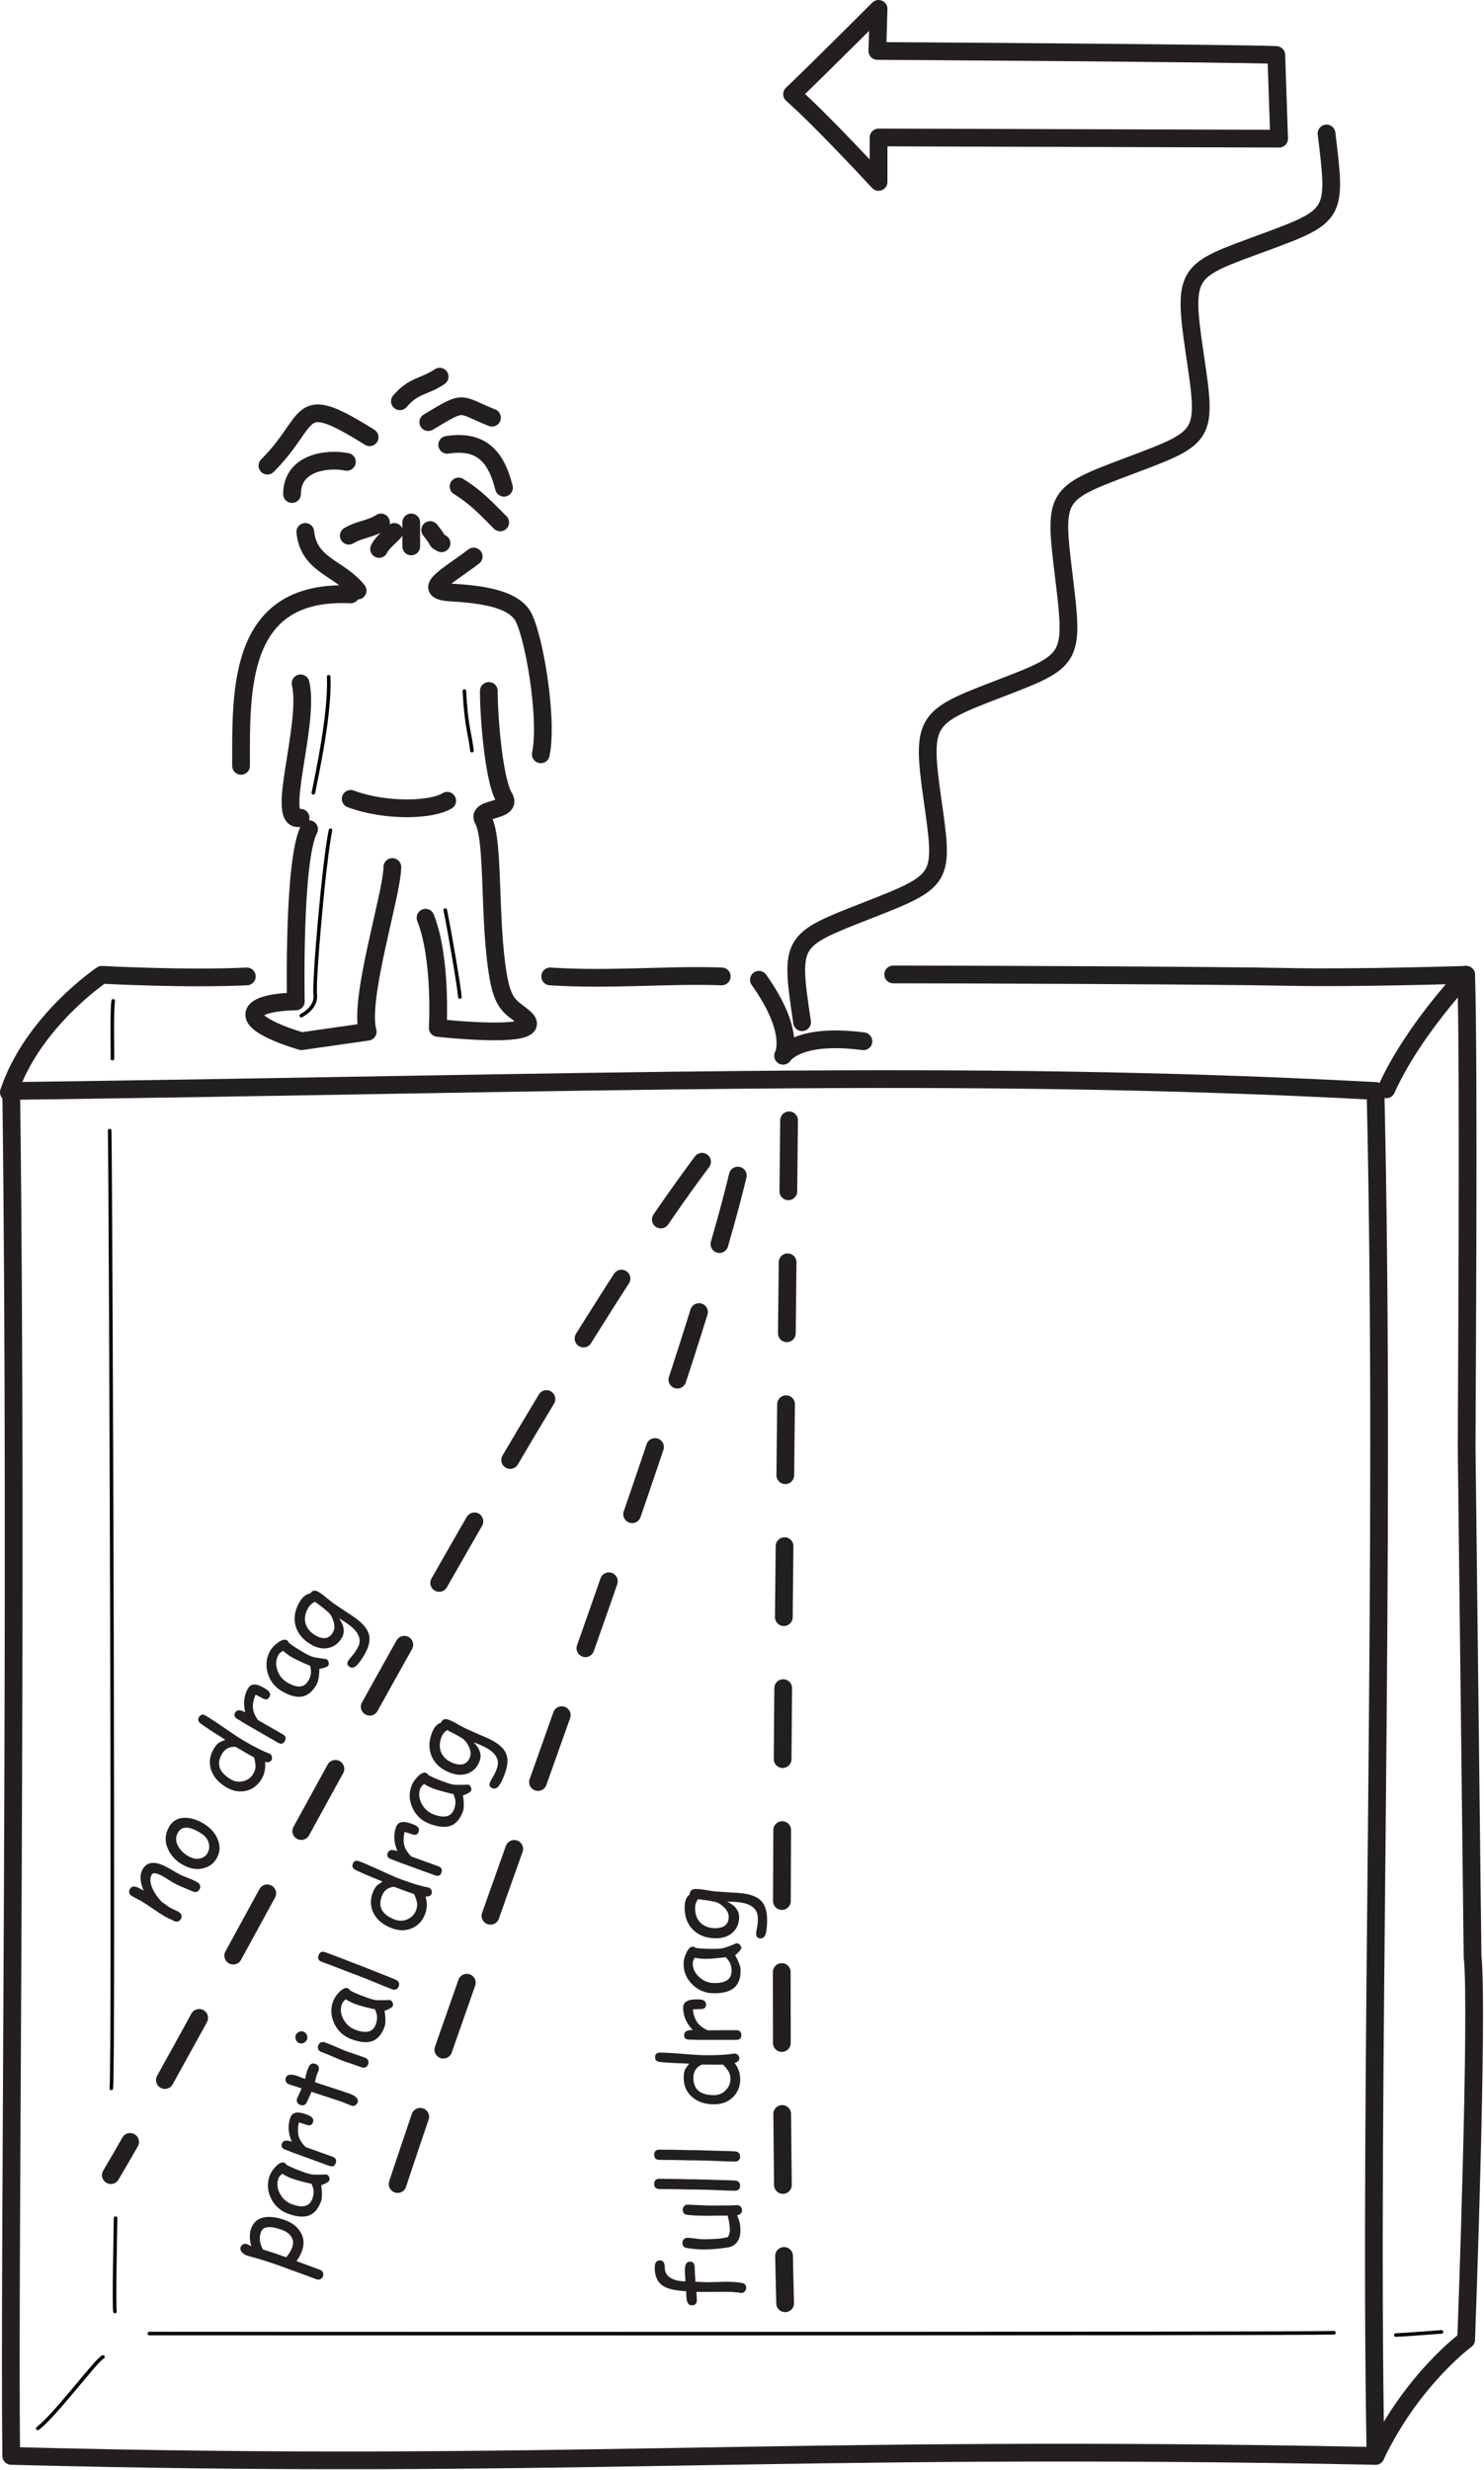 <?xml version="1.0" encoding="UTF-8" standalone="no"?>
<!DOCTYPE svg PUBLIC "-//W3C//DTD SVG 1.1//EN" "http://www.w3.org/Graphics/SVG/1.1/DTD/svg11.dtd">
<svg width="100%" height="100%" viewBox="0 0 523 870" version="1.1" xmlns="http://www.w3.org/2000/svg" xmlns:xlink="http://www.w3.org/1999/xlink" xml:space="preserve" xmlns:serif="http://www.serif.com/" style="fill-rule:evenodd;clip-rule:evenodd;stroke-linecap:round;stroke-linejoin:round;stroke-miterlimit:2;">
    <g transform="matrix(1,0,0,1,-10.938,-59.563)">
        <g transform="matrix(4.167,0,0,4.167,0,0)">
            <path d="M114.818,25.578C115.651,32.489 115.705,32.52 109.36,34.854C103.014,37.189 102.625,37.137 103.668,44.168C104.71,51.204 104.71,51.204 98.236,53.638C91.763,56.072 91.763,56.072 92.61,63.08C93.46,70.086 93.369,70.121 87.128,72.517C80.886,74.913 80.529,75.098 81.488,81.863C82.452,88.673 82.504,88.704 75.949,91.269C69.484,93.799 69.432,93.769 70.461,100.707" style="fill:none;stroke:rgb(35,31,32);stroke-width:1.5px;"/>
        </g>
        <g transform="matrix(4.167,0,0,4.167,0,0)">
            <path d="M75.65,102.317C70.013,101.577 68.855,103.543 68.855,103.543C68.855,103.543 69.998,101.603 66.81,97.12" style="fill:none;stroke:rgb(35,31,32);stroke-width:1.5px;"/>
        </g>
        <g transform="matrix(4.167,0,0,4.167,0,0)">
            <path d="M76.93,15.045C76.93,15.045 72.054,19.921 69.615,22.258C72.104,24.443 76.93,29.674 76.93,29.674L76.93,25.915L110.806,26.017L110.569,18.945C107.572,18.792 76.827,18.601 76.827,18.601L76.93,15.045Z" style="fill:none;stroke:rgb(35,31,32);stroke-width:1.5px;"/>
        </g>
        <g transform="matrix(4.167,0,0,4.167,0,0)">
            <path d="M118.959,106.518C119.877,146.376 118.377,190.126 118.959,221.902C68.127,220.877 50.627,223.127 3.574,221.902C3.376,205.127 4.126,149.876 3.574,106.518C52.627,105.876 83.627,104.626 118.959,106.518Z" style="fill:none;stroke:rgb(35,31,32);stroke-width:1.5px;"/>
        </g>
        <g transform="matrix(4.167,0,0,4.167,0,0)">
            <path d="M119.876,106.377C122.126,101.377 126.626,96.698 126.626,96.698C126.626,96.698 117.249,96.998 111.5,96.876C105.625,96.751 84.042,96.667 78.167,96.667" style="fill:none;stroke:rgb(35,31,32);stroke-width:1.5px;"/>
        </g>
        <g transform="matrix(4.167,0,0,4.167,0,0)">
            <path d="M23.5,96.835C18.25,97.085 11.241,96.698 11.241,96.698C11.241,96.698 5.375,100.627 3.375,106.627" style="fill:none;stroke:rgb(35,31,32);stroke-width:1.5px;"/>
        </g>
        <g transform="matrix(4.167,0,0,4.167,0,0)">
            <path d="M126.626,96.698C126.876,104.127 126.667,133.416 126.667,136.666L127.167,179.667C127.667,184.167 126.626,212.082 126.626,212.082C126.626,212.082 122.043,215.428 118.959,221.902" style="fill:none;stroke:rgb(35,31,32);stroke-width:1.5px;"/>
        </g>
        <g transform="matrix(4.167,0,0,4.167,0,0)">
            <path d="M32.285,81.826C35.326,82.945 39.168,82.785 40.447,81.986M43.968,72.703C43.968,75.263 44.449,80.384 45.25,81.665C46.048,82.945 42.904,82.515 43.488,83.585C44.449,85.345 43.931,92.091 44.769,96.869C45.189,99.275 45.863,99.419 46.847,100.23C49.462,102.292 39.648,101.188 39.648,101.188C39.648,101.188 39.994,95.367 38.613,91.872M42.687,61.339C40.607,62.941 38.046,64.22 40.767,64.38C43.488,64.54 45.777,64.917 46.738,66.199C47.699,67.478 49.013,74.972 48.363,78.06M28.765,84.386C27.4,86.997 27.644,98.949 27.644,98.949C27.644,98.949 24.125,98.949 24.125,100.07C24.125,101.188 28.125,102.31 28.125,102.31L33.726,101.509C32.925,98.789 35.806,89.828 35.806,87.585M28.046,72.06C28.863,75.542 25.775,84.074 28.046,83.423M32.285,64.54C22.688,64.085 23.013,72.673 23.013,79.035M28.445,59.259C28.746,62.119 31.308,62.265 32.871,64.22M39.007,59.099C39.886,60.197 39.453,59.962 39.968,60.22M36.445,48.216C37.625,46.841 38.464,47.031 39.808,46.136M41.408,55.419C42.937,56.365 43.753,57.287 44.929,58.458M40.447,51.898C43.214,51.472 44.554,52.746 45.25,55.525M38.847,49.978C42.046,48.056 41.343,48.447 44.234,49.603M31.964,53.337C30.199,52.997 27.324,53.431 27.324,56.058M33.886,51.257C27.55,47.296 29.187,49.712 25.244,53.658M35.966,59.259C35.535,59.736 34.972,60.124 34.687,60.701M37.406,58.458L37.406,60.486M32.125,59.58C33,59.044 34.011,59.015 34.845,58.458" style="fill:none;stroke:rgb(35,31,32);stroke-width:1.5px;"/>
        </g>
        <g transform="matrix(4.167,0,0,4.167,0,0)">
            <path d="M49.156,96.835C54.167,97.167 59.167,96.667 63.667,96.834" style="fill:none;stroke:rgb(35,31,32);stroke-width:1.5px;"/>
        </g>
        <g transform="matrix(4.167,0,0,4.167,0,0)">
            <path d="M62,112.5C46.167,133.666 21.667,181.834 12,198.167" style="fill:none;stroke:rgb(35,31,32);stroke-width:1.5px;stroke-dasharray:6,6;"/>
        </g>
        <g transform="matrix(4.167,0,0,4.167,0,0)">
            <path d="M69.361,109C69.028,144.333 68.361,183.333 69.028,209" style="fill:none;stroke:rgb(35,31,32);stroke-width:1.5px;stroke-dasharray:6,6;"/>
        </g>
        <g transform="matrix(4.167,0,0,4.167,0,0)">
            <path d="M65.025,113.667C60.355,133 42.7,178.667 35.034,202.667" style="fill:none;stroke:rgb(35,31,32);stroke-width:1.5px;stroke-dasharray:6,6;"/>
        </g>
        <g transform="matrix(4.167,0,0,4.167,0,0)">
            <path d="M19.548,173.685C19.519,173.575 19.448,173.482 19.339,173.419C19.128,173.297 18.842,173.163 18.475,173.024C18.109,172.885 17.83,172.756 17.62,172.634L17.261,172.427L16.879,172.207C16.407,171.944 16.02,171.804 15.716,171.774C15.263,171.731 14.921,171.908 14.687,172.313C14.426,172.765 14.455,173.364 14.776,174.121L14.328,173.872C13.987,173.706 13.747,173.744 13.612,173.978C13.549,174.087 13.53,174.191 13.56,174.302C13.585,174.42 13.661,174.505 13.77,174.568C13.848,174.613 13.972,174.685 14.133,174.768C14.301,174.854 14.422,174.914 14.5,174.959C14.765,175.112 15.115,175.335 15.56,175.644C15.997,175.948 16.347,176.171 16.612,176.324C16.69,176.369 16.803,176.424 16.968,176.498C17.125,176.568 17.247,176.628 17.325,176.673C17.434,176.736 17.55,176.751 17.656,176.729C17.767,176.699 17.86,176.628 17.923,176.519C17.986,176.41 18.001,176.294 17.967,176.191C17.937,176.081 17.866,175.988 17.757,175.925C17.679,175.88 17.557,175.82 17.4,175.75C17.235,175.676 17.122,175.62 17.044,175.575C16.927,175.508 16.807,175.428 16.691,175.34C16.552,175.239 16.436,175.152 16.335,175.093C15.944,174.691 15.662,174.279 15.493,173.869C15.306,173.419 15.292,173.047 15.454,172.766C15.571,172.564 15.903,172.62 16.448,172.935C16.526,172.98 16.643,173.047 16.81,173.154C16.977,173.261 17.09,173.336 17.16,173.377C17.417,173.525 17.706,173.672 18.025,173.804L18.918,174.184C19.177,174.292 19.366,174.235 19.492,174.017C19.555,173.908 19.578,173.796 19.548,173.685Z" style="fill:rgb(35,31,32);fill-rule:nonzero;"/>
        </g>
        <g transform="matrix(4.167,0,0,4.167,0,0)">
            <path d="M21.01,169.713C20.779,169.195 20.382,168.768 19.825,168.436C19.299,168.122 18.789,167.963 18.293,167.957C17.685,167.949 17.226,168.204 16.933,168.71C16.569,169.342 16.538,169.989 16.85,170.637C17.111,171.193 17.532,171.633 18.11,171.946C18.712,172.273 19.291,172.368 19.831,172.223C20.331,172.096 20.698,171.819 20.946,171.391C21.252,170.861 21.278,170.294 21.01,169.713ZM19.61,169.258C19.968,169.485 20.193,169.761 20.277,170.1C20.364,170.4 20.323,170.688 20.17,170.953C20.039,171.179 19.841,171.324 19.575,171.389C19.255,171.475 18.909,171.409 18.542,171.198C18.176,170.986 17.898,170.712 17.704,170.381C17.467,169.964 17.462,169.577 17.678,169.203C18.002,168.641 18.651,168.652 19.61,169.258Z" style="fill:rgb(35,31,32);fill-rule:nonzero;"/>
        </g>
        <g transform="matrix(4.167,0,0,4.167,0,0)">
            <path d="M20.017,159.321C19.775,159.181 19.583,159.226 19.452,159.452C19.34,159.647 19.381,159.827 19.59,159.989C19.937,160.252 20.631,160.705 21.677,161.36L21.212,161.57C21.029,161.672 20.847,161.879 20.681,162.167C20.348,162.744 20.28,163.329 20.486,163.926C20.685,164.518 21.119,165.008 21.797,165.399C22.358,165.723 22.922,165.81 23.483,165.666C24.036,165.518 24.459,165.18 24.761,164.658C24.882,164.448 24.973,164.219 25.015,163.984C25.057,163.748 25.068,163.495 25.039,163.239C25.306,163.3 25.49,163.25 25.58,163.094C25.634,163.001 25.648,162.905 25.619,162.794C25.601,162.68 25.533,162.6 25.432,162.541C25.409,162.528 25.378,162.51 25.342,162.499C24.868,162.33 24.207,162 23.357,161.509C22.991,161.298 22.626,161.066 22.269,160.819C21.12,160.02 20.375,159.528 20.017,159.321ZM21.883,162.082C22.079,161.977 22.307,161.942 22.564,161.966L23.008,162.222L23.448,162.487L24.107,162.857C24.136,162.915 24.152,162.976 24.161,163.033C24.22,163.327 24.24,163.526 24.237,163.639C24.23,163.832 24.165,164.034 24.044,164.244C23.864,164.556 23.589,164.761 23.22,164.86C22.844,164.954 22.496,164.909 22.168,164.72C21.662,164.428 21.351,164.103 21.215,163.744C21.087,163.389 21.151,162.99 21.394,162.569C21.525,162.343 21.692,162.18 21.883,162.082Z" style="fill:rgb(35,31,32);fill-rule:nonzero;"/>
        </g>
        <g transform="matrix(4.167,0,0,4.167,0,0)">
            <path d="M24.891,156.945C24.579,156.765 24.314,156.684 24.099,156.696C23.885,156.707 23.722,156.81 23.6,157.02C23.258,157.613 23.181,158.286 23.366,159.047C22.945,158.804 22.662,158.807 22.518,159.056C22.388,159.282 22.449,159.463 22.707,159.612C22.792,159.661 22.917,159.733 23.084,159.84C23.243,159.943 23.368,160.015 23.454,160.064L26.127,161.608C26.384,161.756 26.572,161.719 26.703,161.493C26.847,161.243 26.794,161.047 26.537,160.898L24.443,159.7C24.201,159.363 24.06,159.032 24.019,158.707C23.987,158.366 24.059,157.971 24.242,157.547L24.57,157.716C24.707,157.785 24.793,157.834 24.84,157.861C25.097,158.01 25.285,157.972 25.411,157.754C25.546,157.52 25.462,157.306 25.156,157.098C25.109,157.071 25.023,157.021 24.891,156.945Z" style="fill:rgb(35,31,32);fill-rule:nonzero;"/>
        </g>
        <g transform="matrix(4.167,0,0,4.167,0,0)">
            <path d="M30.421,154.801C30.399,154.695 30.335,154.606 30.234,154.548L30.158,154.535C30.042,154.52 29.962,154.515 29.906,154.504C29.494,154.443 29.223,154.39 29.096,154.359C28.89,154.302 28.632,154.173 28.312,153.989C27.969,153.791 27.693,153.621 27.476,153.475C27.267,153.333 27.12,153.228 27.037,153.138C27.009,153.06 26.972,152.997 26.902,152.957C26.7,152.84 26.425,152.92 26.086,153.182C25.812,153.387 25.613,153.605 25.487,153.823C25.145,154.416 25.076,155.041 25.265,155.721C25.458,156.394 25.859,156.906 26.475,157.262C27.121,157.635 27.677,157.789 28.145,157.717C28.637,157.637 29.053,157.295 29.395,156.703C29.467,156.578 29.526,156.404 29.564,156.177C29.605,155.962 29.63,155.685 29.637,155.367C29.746,155.357 29.889,155.325 30.066,155.272C30.247,155.21 30.351,155.156 30.382,155.101C30.436,155.008 30.45,154.912 30.421,154.801ZM28.865,155.119C28.906,155.371 28.936,155.555 28.929,155.675C28.915,155.896 28.845,156.126 28.706,156.367C28.535,156.663 28.303,156.831 28.007,156.858C27.711,156.884 27.359,156.774 26.946,156.536C26.525,156.293 26.231,155.937 26.078,155.464C25.925,154.991 25.955,154.561 26.185,154.164C26.207,154.125 26.246,154.075 26.31,154.018C26.37,153.969 26.458,153.906 26.559,153.839C26.689,153.956 26.808,154.056 26.936,154.14C27.052,154.228 27.164,154.303 27.273,154.366C27.616,154.564 28.138,154.813 28.865,155.119Z" style="fill:rgb(35,31,32);fill-rule:nonzero;"/>
        </g>
        <g transform="matrix(4.167,0,0,4.167,0,0)">
            <path d="M30.23,149.353C29.958,149.122 29.73,148.96 29.55,148.856C29.254,148.685 29.03,148.732 28.864,149C28.69,149.014 28.537,149.082 28.38,149.209C28.228,149.329 28.08,149.514 27.945,149.748C27.54,150.449 27.443,151.121 27.637,151.773C27.829,152.414 28.262,152.924 28.948,153.32C29.447,153.608 29.941,153.706 30.419,153.598C30.897,153.489 31.269,153.205 31.535,152.745C31.674,152.504 31.722,152.24 31.682,151.968C31.647,151.688 31.518,151.406 31.303,151.094C31.977,151.494 32.447,151.848 32.703,152.162C33.086,152.633 33.142,153.112 32.871,153.6C32.73,153.861 32.567,154.089 32.399,154.273C32.238,154.461 32.125,154.603 32.071,154.697C31.945,154.915 31.991,155.087 32.217,155.218C32.42,155.335 32.642,155.255 32.889,154.972C33.071,154.765 33.256,154.498 33.45,154.163C33.783,153.586 33.922,153.074 33.864,152.635C33.813,152.273 33.613,151.918 33.267,151.563C32.997,151.293 32.607,150.995 32.11,150.687L30.881,149.863C30.761,149.784 30.55,149.61 30.23,149.353ZM28.938,149.916C29.033,149.825 29.146,149.755 29.274,149.694C29.761,150.058 30.119,150.338 30.329,150.532C30.545,150.698 30.707,150.958 30.822,151.315C30.944,151.698 30.933,152.024 30.784,152.281C30.622,152.562 30.42,152.715 30.175,152.76C29.93,152.806 29.64,152.732 29.313,152.543C28.9,152.305 28.624,151.99 28.487,151.599C28.343,151.163 28.411,150.703 28.686,150.228C28.753,150.111 28.836,150.003 28.938,149.916Z" style="fill:rgb(35,31,32);fill-rule:nonzero;"/>
        </g>
        <g transform="matrix(4.167,0,0,4.167,0,0)">
            <path d="M58.423,205.373C58.144,205.373 58,205.58 58,206.003C58,206.642 58.189,207.119 58.558,207.425C58.864,207.677 59.341,207.839 59.998,207.92C60.277,207.956 60.502,207.974 60.664,207.983L60.673,208.406C60.691,208.919 60.844,209.171 61.132,209.171C61.42,209.171 61.564,209.027 61.564,208.73C61.564,208.631 61.546,208.406 61.519,208.037L62.797,208.037L63.994,208.028C64.444,208.028 64.858,208.055 65.236,208.118C65.272,208.118 65.299,208.127 65.326,208.127C65.443,208.127 65.533,208.082 65.614,208.001C65.695,207.911 65.731,207.812 65.731,207.686C65.731,207.461 65.614,207.326 65.38,207.281C65.065,207.218 64.633,207.182 64.075,207.182C63.904,207.182 63.625,207.191 63.265,207.2C62.905,207.209 62.626,207.218 62.446,207.218L61.447,207.182C61.402,206.642 61.384,206.309 61.384,206.174C61.393,206.039 61.384,205.922 61.366,205.823C61.33,205.598 61.204,205.481 60.988,205.481C60.691,205.481 60.547,205.715 60.547,206.183C60.547,206.327 60.565,206.651 60.601,207.146L60.331,207.137C59.341,207.047 58.846,206.651 58.846,205.94C58.846,205.562 58.702,205.373 58.423,205.373Z" style="fill:rgb(35,31,32);fill-rule:nonzero;"/>
        </g>
        <g transform="matrix(4.167,0,0,4.167,0,0)">
            <path d="M60.799,200.663C60.673,200.654 60.574,200.699 60.493,200.78C60.412,200.87 60.367,200.969 60.367,201.095C60.367,201.356 60.502,201.491 60.772,201.527C61.24,201.581 61.789,201.599 62.419,201.599L63.274,201.59L64.165,201.59C64.291,202.031 64.354,202.445 64.354,202.832C64.354,202.931 64.336,203.021 64.309,203.111C64.282,203.21 64.246,203.3 64.192,203.399C63.976,203.462 63.697,203.507 63.355,203.543C63.004,203.57 62.581,203.588 62.095,203.588C61.942,203.588 61.717,203.57 61.42,203.525C61.123,203.48 60.907,203.462 60.772,203.462C60.646,203.462 60.538,203.507 60.457,203.588C60.376,203.678 60.34,203.777 60.34,203.903C60.34,204.146 60.466,204.281 60.718,204.326C61.231,204.407 61.69,204.452 62.095,204.452C62.698,204.452 63.391,204.398 64.165,204.281C64.525,204.227 64.804,204.065 64.993,203.786C65.164,203.534 65.245,203.219 65.245,202.832C65.245,202.355 65.146,201.932 64.957,201.572C65.236,201.509 65.38,201.365 65.38,201.14C65.38,201.014 65.344,200.915 65.263,200.825C65.182,200.744 65.074,200.699 64.948,200.699C64.885,200.699 64.786,200.708 64.651,200.717C64.525,200.726 64.426,200.726 64.363,200.726C64.147,200.726 63.832,200.726 63.409,200.735L62.464,200.735L60.799,200.663Z" style="fill:rgb(35,31,32);fill-rule:nonzero;"/>
        </g>
        <g transform="matrix(4.167,0,0,4.167,0,0)">
            <path d="M59.98,198.495C59.386,198.486 58.855,198.477 58.396,198.477C58.099,198.477 57.955,198.621 57.955,198.909C57.955,199.197 58.099,199.341 58.396,199.341C58.855,199.341 59.386,199.35 59.98,199.359C60.583,199.377 61.114,199.386 61.573,199.386C61.924,199.386 62.464,199.404 63.175,199.431C63.886,199.467 64.417,199.485 64.768,199.485C65.065,199.485 65.218,199.341 65.218,199.053C65.218,198.792 65.074,198.648 64.777,198.621C64.327,198.594 63.994,198.585 63.76,198.585L61.573,198.522C61.114,198.522 60.583,198.513 59.98,198.495Z" style="fill:rgb(35,31,32);fill-rule:nonzero;"/>
        </g>
        <g transform="matrix(4.167,0,0,4.167,0,0)">
            <path d="M59.98,196.03C59.386,196.021 58.855,196.012 58.396,196.012C58.099,196.012 57.955,196.156 57.955,196.444C57.955,196.732 58.099,196.876 58.396,196.876C58.855,196.876 59.386,196.885 59.98,196.894C60.583,196.912 61.114,196.921 61.573,196.921C61.924,196.921 62.464,196.939 63.175,196.966C63.886,197.002 64.417,197.02 64.768,197.02C65.065,197.02 65.218,196.876 65.218,196.588C65.218,196.327 65.074,196.183 64.777,196.156C64.327,196.129 63.994,196.12 63.76,196.12L61.573,196.057C61.114,196.057 60.583,196.048 59.98,196.03Z" style="fill:rgb(35,31,32);fill-rule:nonzero;"/>
        </g>
        <g transform="matrix(4.167,0,0,4.167,0,0)">
            <path d="M58.45,187.806C58.171,187.806 58.027,187.941 58.027,188.202C58.027,188.427 58.153,188.562 58.414,188.598C58.846,188.652 59.674,188.697 60.907,188.742L60.61,189.156C60.502,189.336 60.448,189.606 60.448,189.939C60.448,190.605 60.682,191.145 61.159,191.559C61.627,191.973 62.248,192.18 63.031,192.18C63.679,192.18 64.21,191.973 64.624,191.568C65.029,191.163 65.227,190.659 65.227,190.056C65.227,189.813 65.191,189.57 65.11,189.345C65.029,189.12 64.912,188.895 64.759,188.688C65.02,188.607 65.155,188.472 65.155,188.292C65.155,188.184 65.119,188.094 65.038,188.013C64.966,187.923 64.867,187.887 64.75,187.887C64.723,187.887 64.687,187.887 64.651,187.896C64.156,187.986 63.418,188.031 62.437,188.031C62.014,188.031 61.582,188.013 61.15,187.977C59.755,187.86 58.864,187.806 58.45,187.806ZM61.447,189.264C61.564,189.075 61.744,188.931 61.978,188.823L62.491,188.823L63.004,188.832L63.76,188.823C63.814,188.859 63.859,188.904 63.895,188.949C64.093,189.174 64.21,189.336 64.264,189.435C64.354,189.606 64.399,189.813 64.399,190.056C64.399,190.416 64.264,190.731 63.994,191.001C63.715,191.271 63.391,191.406 63.013,191.406C62.428,191.406 61.996,191.28 61.699,191.037C61.411,190.794 61.267,190.416 61.267,189.93C61.267,189.669 61.33,189.444 61.447,189.264Z" style="fill:rgb(35,31,32);fill-rule:nonzero;"/>
        </g>
        <g transform="matrix(4.167,0,0,4.167,0,0)">
            <path d="M61.483,183.311C61.123,183.311 60.853,183.374 60.673,183.491C60.493,183.608 60.403,183.779 60.403,184.022C60.403,184.706 60.673,185.327 61.213,185.894C60.727,185.894 60.484,186.038 60.484,186.326C60.484,186.587 60.628,186.713 60.925,186.713C61.024,186.713 61.168,186.713 61.366,186.722C61.555,186.731 61.699,186.731 61.798,186.731L64.885,186.731C65.182,186.731 65.326,186.605 65.326,186.344C65.326,186.056 65.182,185.912 64.885,185.912L62.473,185.921C62.095,185.75 61.807,185.534 61.609,185.273C61.411,184.994 61.276,184.616 61.222,184.157L61.591,184.139C61.744,184.13 61.843,184.13 61.897,184.13C62.194,184.13 62.338,184.004 62.338,183.752C62.338,183.482 62.158,183.338 61.789,183.311L61.483,183.311Z" style="fill:rgb(35,31,32);fill-rule:nonzero;"/>
        </g>
        <g transform="matrix(4.167,0,0,4.167,0,0)">
            <path d="M65.2,178.69C65.128,178.609 65.029,178.564 64.912,178.564L64.84,178.591C64.732,178.636 64.66,178.672 64.606,178.69C64.219,178.843 63.958,178.933 63.832,178.969C63.625,179.023 63.337,179.041 62.968,179.041C62.572,179.041 62.248,179.032 61.987,179.014C61.735,178.996 61.555,178.978 61.438,178.942C61.375,178.888 61.312,178.852 61.231,178.852C60.997,178.852 60.799,179.059 60.637,179.455C60.502,179.77 60.439,180.058 60.439,180.31C60.439,180.994 60.691,181.57 61.195,182.065C61.699,182.551 62.302,182.794 63.013,182.794C63.76,182.794 64.318,182.65 64.687,182.353C65.074,182.038 65.263,181.534 65.263,180.85C65.263,180.706 65.227,180.526 65.146,180.31C65.074,180.103 64.957,179.851 64.804,179.572C64.894,179.509 65.002,179.41 65.128,179.275C65.254,179.131 65.317,179.032 65.317,178.969C65.317,178.861 65.281,178.771 65.2,178.69ZM64.012,179.743C64.174,179.941 64.291,180.085 64.345,180.193C64.444,180.391 64.498,180.625 64.498,180.904C64.498,181.246 64.381,181.507 64.138,181.678C63.895,181.849 63.535,181.93 63.058,181.93C62.572,181.93 62.14,181.768 61.771,181.435C61.402,181.102 61.213,180.715 61.213,180.256C61.213,180.211 61.222,180.148 61.249,180.067C61.276,179.995 61.321,179.896 61.375,179.788C61.546,179.824 61.699,179.851 61.852,179.86C61.996,179.878 62.131,179.887 62.257,179.887C62.653,179.887 63.229,179.842 64.012,179.743Z" style="fill:rgb(35,31,32);fill-rule:nonzero;"/>
        </g>
        <g transform="matrix(4.167,0,0,4.167,0,0)">
            <path d="M62.311,174.067C61.96,174.004 61.681,173.977 61.474,173.977C61.132,173.977 60.961,174.13 60.952,174.445C60.808,174.544 60.709,174.679 60.637,174.868C60.565,175.048 60.529,175.282 60.529,175.552C60.529,176.362 60.781,176.992 61.276,177.46C61.762,177.919 62.392,178.144 63.184,178.144C63.76,178.144 64.237,177.982 64.597,177.649C64.957,177.316 65.137,176.884 65.137,176.353C65.137,176.074 65.047,175.822 64.876,175.606C64.705,175.381 64.453,175.201 64.111,175.039C64.894,175.048 65.479,175.12 65.857,175.264C66.424,175.48 66.712,175.867 66.721,176.425C66.73,176.722 66.703,177.001 66.649,177.244C66.604,177.487 66.577,177.667 66.577,177.775C66.577,178.027 66.703,178.153 66.964,178.153C67.198,178.153 67.351,177.973 67.423,177.604C67.477,177.334 67.504,177.01 67.504,176.623C67.504,175.957 67.369,175.444 67.099,175.093C66.874,174.805 66.523,174.598 66.046,174.463C65.677,174.364 65.191,174.301 64.606,174.283L63.13,174.184C62.986,174.175 62.716,174.13 62.311,174.067ZM61.474,175.201C61.51,175.075 61.573,174.958 61.654,174.841C62.257,174.913 62.707,174.976 62.986,175.039C63.256,175.075 63.526,175.219 63.805,175.471C64.102,175.741 64.255,176.029 64.255,176.326C64.255,176.65 64.156,176.884 63.967,177.046C63.778,177.208 63.49,177.289 63.112,177.289C62.635,177.289 62.239,177.154 61.924,176.884C61.582,176.578 61.411,176.146 61.411,175.597C61.411,175.462 61.429,175.327 61.474,175.201Z" style="fill:rgb(35,31,32);fill-rule:nonzero;"/>
        </g>
        <g transform="matrix(4.167,0,0,4.167,0,0)">
            <path d="M28.05,202.997C27.778,202.534 27.346,202.195 26.754,201.979C26.103,201.742 25.542,201.653 25.067,201.72C24.473,201.8 24.071,202.114 23.865,202.68C23.791,202.883 23.757,203.11 23.753,203.358C23.757,203.608 23.792,203.88 23.875,204.178C23.802,204.142 23.729,204.106 23.651,204.058C23.586,204.025 23.544,204.01 23.519,204C23.409,203.96 23.303,203.96 23.2,204.009C23.096,204.057 23.02,204.135 22.983,204.236C22.924,204.397 22.966,204.546 23.096,204.689C23.203,204.815 23.352,204.907 23.546,204.978L24.416,205.218C24.919,205.363 25.475,205.546 26.087,205.759L27.736,206.359L29.382,206.968C29.501,207.011 29.615,207.014 29.718,206.966C29.822,206.917 29.901,206.831 29.945,206.713C29.985,206.603 29.979,206.486 29.931,206.382C29.882,206.278 29.793,206.208 29.675,206.165L27.699,205.436C27.912,205.14 28.065,204.851 28.167,204.572C28.373,204.005 28.333,203.483 28.05,202.997ZM25.266,202.568C25.566,202.533 25.96,202.609 26.459,202.791C26.814,202.92 27.074,203.101 27.244,203.345C27.433,203.615 27.461,203.932 27.338,204.27C27.227,204.574 27.06,204.849 26.831,205.11C26.146,204.861 25.488,204.641 24.85,204.447C24.719,204.15 24.634,203.909 24.611,203.737C24.578,203.486 24.602,203.236 24.694,202.982C24.783,202.737 24.978,202.597 25.266,202.568Z" style="fill:rgb(35,31,32);fill-rule:nonzero;"/>
        </g>
        <g transform="matrix(4.167,0,0,4.167,0,0)">
            <path d="M30.46,198.323C30.42,198.222 30.343,198.146 30.233,198.106L30.156,198.106C30.039,198.112 29.959,198.121 29.902,198.119C29.486,198.131 29.21,198.126 29.079,198.117C28.866,198.097 28.589,198.015 28.243,197.889C27.871,197.754 27.569,197.634 27.33,197.528C27.099,197.425 26.936,197.347 26.839,197.273C26.798,197.2 26.751,197.145 26.675,197.117C26.455,197.037 26.198,197.164 25.911,197.481C25.676,197.731 25.518,197.98 25.432,198.217C25.198,198.859 25.238,199.487 25.542,200.124C25.85,200.753 26.333,201.188 27.001,201.431C27.703,201.687 28.277,201.742 28.725,201.589C29.197,201.426 29.547,201.017 29.781,200.374C29.83,200.239 29.858,200.057 29.855,199.826C29.858,199.607 29.835,199.33 29.786,199.016C29.892,198.988 30.028,198.931 30.192,198.848C30.36,198.755 30.453,198.684 30.475,198.625C30.512,198.523 30.509,198.426 30.46,198.323ZM28.984,198.906C29.068,199.147 29.129,199.323 29.143,199.443C29.168,199.662 29.139,199.901 29.043,200.163C28.926,200.484 28.727,200.69 28.44,200.767C28.153,200.845 27.787,200.798 27.339,200.635C26.882,200.468 26.532,200.168 26.299,199.729C26.066,199.29 26.021,198.862 26.178,198.43C26.193,198.388 26.223,198.332 26.276,198.265C26.326,198.207 26.403,198.129 26.49,198.046C26.639,198.138 26.773,198.216 26.914,198.277C27.043,198.343 27.167,198.398 27.285,198.441C27.657,198.576 28.214,198.731 28.984,198.906Z" style="fill:rgb(35,31,32);fill-rule:nonzero;"/>
        </g>
        <g transform="matrix(4.167,0,0,4.167,0,0)">
            <path d="M28.441,193.003C28.103,192.88 27.827,192.846 27.618,192.895C27.409,192.943 27.266,193.073 27.183,193.301C26.949,193.944 26.99,194.62 27.304,195.338C26.847,195.171 26.569,195.224 26.471,195.494C26.382,195.739 26.474,195.907 26.753,196.009C26.846,196.043 26.981,196.092 27.164,196.168C27.339,196.241 27.474,196.29 27.567,196.324L30.468,197.38C30.747,197.482 30.926,197.412 31.015,197.167C31.113,196.897 31.027,196.712 30.748,196.61L28.479,195.794C28.182,195.504 27.985,195.202 27.888,194.89C27.798,194.56 27.8,194.158 27.906,193.708L28.259,193.818C28.406,193.862 28.499,193.895 28.55,193.914C28.829,194.016 29.007,193.946 29.093,193.71C29.186,193.456 29.066,193.259 28.728,193.107C28.678,193.089 28.585,193.055 28.441,193.003Z" style="fill:rgb(35,31,32);fill-rule:nonzero;"/>
        </g>
        <g transform="matrix(4.167,0,0,4.167,0,0)">
            <path d="M29.56,188.981C29.511,188.877 29.422,188.806 29.304,188.763C29.101,188.689 28.943,188.728 28.822,188.875C28.766,188.95 28.678,189.139 28.577,189.418C28.558,189.469 28.51,189.681 28.429,190.035L28.175,189.942L27.933,189.844C27.789,189.792 27.671,189.749 27.566,189.721C27.145,189.615 26.89,189.685 26.8,189.93C26.76,190.04 26.757,190.154 26.806,190.258C26.851,190.37 26.94,190.441 27.05,190.481C27.16,190.521 27.329,190.582 27.564,190.649C27.804,190.726 27.993,190.786 28.136,190.838L27.752,191.684C27.709,191.803 27.709,191.908 27.766,192.015C27.814,192.119 27.903,192.19 28.022,192.233C28.267,192.322 28.448,192.244 28.571,192.011C28.753,191.618 28.889,191.323 28.971,191.123L31.409,191.924C31.519,191.964 31.672,192.019 31.88,192.105C32.088,192.19 32.237,192.254 32.347,192.294C32.449,192.331 32.557,192.323 32.653,192.271C32.76,192.214 32.827,192.133 32.867,192.024C32.978,191.719 32.726,191.464 32.122,191.254L31.908,191.186L31.73,191.121L29.259,190.308C29.33,189.979 29.381,189.787 29.406,189.72C29.424,189.669 29.449,189.601 29.488,189.52C29.516,189.444 29.549,189.379 29.57,189.32C29.613,189.201 29.608,189.085 29.56,188.981Z" style="fill:rgb(35,31,32);fill-rule:nonzero;"/>
        </g>
        <g transform="matrix(4.167,0,0,4.167,0,0)">
            <path d="M28.571,186.302C28.512,186.175 28.42,186.084 28.285,186.035C28.158,185.989 28.03,186 27.903,186.059C27.776,186.118 27.682,186.218 27.636,186.345C27.587,186.48 27.598,186.608 27.654,186.744C27.713,186.871 27.804,186.961 27.931,187.008C28.066,187.057 28.195,187.046 28.322,186.987C28.452,186.919 28.543,186.828 28.592,186.693C28.638,186.566 28.63,186.429 28.571,186.302ZM31.06,187.332C30.68,187.165 30.362,187.04 30.1,186.944C29.981,186.901 29.867,186.898 29.764,186.947C29.66,186.995 29.58,187.081 29.537,187.2C29.494,187.318 29.5,187.435 29.548,187.539C29.596,187.643 29.686,187.713 29.804,187.756C30.066,187.852 30.385,187.977 30.764,188.144C31.136,188.308 31.459,188.445 31.713,188.537C31.882,188.599 32.131,188.68 32.463,188.791C32.796,188.903 33.042,188.992 33.202,189.051C33.329,189.097 33.434,189.097 33.538,189.048C33.642,189 33.721,188.914 33.764,188.796C33.808,188.677 33.802,188.56 33.754,188.456C33.705,188.353 33.625,188.285 33.498,188.239C33.337,188.18 33.092,188.091 32.759,187.979C32.426,187.868 32.178,187.787 32.009,187.726C31.755,187.633 31.431,187.496 31.06,187.332Z" style="fill:rgb(35,31,32);fill-rule:nonzero;"/>
        </g>
        <g transform="matrix(4.167,0,0,4.167,0,0)">
            <path d="M35.827,183.577C35.787,183.476 35.71,183.4 35.6,183.36L35.523,183.361C35.406,183.366 35.326,183.375 35.269,183.374C34.853,183.385 34.577,183.381 34.446,183.371C34.233,183.351 33.957,183.27 33.61,183.143C33.238,183.008 32.936,182.889 32.697,182.783C32.467,182.679 32.304,182.601 32.206,182.527C32.165,182.455 32.118,182.399 32.042,182.372C31.822,182.292 31.566,182.418 31.278,182.735C31.043,182.985 30.886,183.234 30.799,183.471C30.565,184.114 30.605,184.741 30.91,185.379C31.217,186.008 31.7,186.442 32.369,186.685C33.071,186.941 33.644,186.996 34.092,186.844C34.564,186.68 34.914,186.271 35.148,185.628C35.197,185.493 35.225,185.311 35.222,185.081C35.226,184.862 35.202,184.585 35.154,184.27C35.26,184.242 35.395,184.186 35.56,184.102C35.727,184.01 35.82,183.938 35.842,183.879C35.879,183.778 35.876,183.681 35.827,183.577ZM34.351,184.16C34.435,184.402 34.496,184.577 34.51,184.697C34.535,184.917 34.506,185.155 34.41,185.417C34.293,185.739 34.094,185.944 33.807,186.022C33.521,186.099 33.155,186.052 32.706,185.889C32.25,185.723 31.899,185.423 31.666,184.984C31.433,184.545 31.388,184.116 31.545,183.685C31.561,183.643 31.591,183.586 31.644,183.52C31.694,183.461 31.77,183.384 31.857,183.301C32.006,183.393 32.14,183.471 32.281,183.531C32.41,183.597 32.534,183.652 32.652,183.695C33.025,183.831 33.581,183.985 34.351,184.16Z" style="fill:rgb(35,31,32);fill-rule:nonzero;"/>
        </g>
        <g transform="matrix(4.167,0,0,4.167,0,0)">
            <path d="M31.617,179.882C31.062,179.671 30.566,179.481 30.135,179.324C29.856,179.222 29.671,179.308 29.572,179.579C29.474,179.849 29.56,180.034 29.839,180.135C30.27,180.292 30.766,180.483 31.321,180.694C31.882,180.917 32.378,181.107 32.809,181.264C33.139,181.384 33.64,181.586 34.299,181.855C34.955,182.132 35.448,182.33 35.778,182.45C36.057,182.552 36.25,182.469 36.348,182.198C36.437,181.953 36.351,181.768 36.082,181.641C35.668,181.462 35.358,181.34 35.138,181.26L33.105,180.452C32.673,180.295 32.177,180.105 31.617,179.882Z" style="fill:rgb(35,31,32);fill-rule:nonzero;"/>
        </g>
        <g transform="matrix(4.167,0,0,4.167,0,0)">
            <path d="M32.992,171.631C32.729,171.535 32.548,171.613 32.459,171.858C32.382,172.07 32.454,172.24 32.687,172.363C33.074,172.561 33.837,172.887 34.98,173.351L34.56,173.638C34.397,173.77 34.253,174.006 34.14,174.319C33.912,174.944 33.947,175.532 34.254,176.084C34.552,176.633 35.065,177.04 35.8,177.308C36.409,177.529 36.979,177.517 37.507,177.278C38.026,177.036 38.384,176.63 38.59,176.063C38.673,175.835 38.723,175.594 38.724,175.355C38.724,175.116 38.691,174.864 38.618,174.617C38.891,174.631 39.064,174.55 39.126,174.381C39.163,174.279 39.16,174.182 39.111,174.079C39.075,173.969 38.994,173.902 38.884,173.862C38.859,173.852 38.825,173.84 38.788,173.836C38.292,173.752 37.583,173.541 36.661,173.206C36.264,173.061 35.864,172.897 35.47,172.715C34.199,172.128 33.381,171.772 32.992,171.631ZM35.309,174.026C35.484,173.888 35.702,173.815 35.959,173.793L36.441,173.969L36.92,174.153L37.634,174.403C37.672,174.455 37.699,174.513 37.717,174.567C37.826,174.846 37.881,175.039 37.898,175.15C37.924,175.342 37.895,175.551 37.812,175.78C37.689,176.118 37.455,176.368 37.108,176.529C36.754,176.688 36.403,176.704 36.048,176.574C35.498,176.374 35.136,176.108 34.94,175.778C34.752,175.451 34.746,175.047 34.912,174.59C35.002,174.345 35.138,174.155 35.309,174.026Z" style="fill:rgb(35,31,32);fill-rule:nonzero;"/>
        </g>
        <g transform="matrix(4.167,0,0,4.167,0,0)">
            <path d="M37.379,168.444C37.041,168.321 36.766,168.288 36.557,168.336C36.348,168.385 36.204,168.515 36.121,168.743C35.887,169.386 35.929,170.062 36.242,170.779C35.786,170.613 35.508,170.665 35.409,170.936C35.32,171.181 35.412,171.349 35.691,171.45C35.785,171.484 35.92,171.533 36.103,171.609C36.277,171.683 36.413,171.732 36.506,171.766L39.406,172.821C39.686,172.923 39.864,172.854 39.953,172.609C40.052,172.338 39.966,172.153 39.687,172.052L37.417,171.235C37.12,170.945 36.924,170.644 36.827,170.331C36.736,170.001 36.739,169.6 36.845,169.15L37.198,169.259C37.345,169.303 37.438,169.337 37.488,169.355C37.767,169.457 37.946,169.388 38.032,169.151C38.124,168.897 38.004,168.7 37.667,168.549C37.616,168.53 37.523,168.496 37.379,168.444Z" style="fill:rgb(35,31,32);fill-rule:nonzero;"/>
        </g>
        <g transform="matrix(4.167,0,0,4.167,0,0)">
            <path d="M42.453,165.373C42.413,165.272 42.336,165.196 42.226,165.156L42.149,165.157C42.032,165.162 41.952,165.171 41.895,165.17C41.479,165.181 41.203,165.176 41.072,165.167C40.859,165.147 40.583,165.066 40.236,164.939C39.864,164.804 39.562,164.685 39.323,164.578C39.093,164.475 38.93,164.397 38.832,164.323C38.791,164.251 38.744,164.195 38.668,164.168C38.448,164.088 38.191,164.214 37.904,164.531C37.669,164.781 37.512,165.03 37.425,165.267C37.191,165.91 37.231,166.537 37.536,167.175C37.843,167.804 38.326,168.238 38.995,168.481C39.696,168.737 40.27,168.792 40.718,168.64C41.19,168.476 41.54,168.067 41.774,167.424C41.823,167.289 41.851,167.107 41.848,166.877C41.852,166.658 41.828,166.381 41.779,166.066C41.886,166.038 42.021,165.982 42.186,165.898C42.353,165.806 42.446,165.734 42.468,165.675C42.505,165.574 42.502,165.477 42.453,165.373ZM40.977,165.956C41.061,166.198 41.122,166.373 41.136,166.493C41.161,166.713 41.132,166.951 41.036,167.213C40.919,167.535 40.72,167.74 40.433,167.817C40.147,167.895 39.781,167.848 39.332,167.685C38.876,167.519 38.525,167.219 38.292,166.78C38.059,166.34 38.014,165.912 38.171,165.481C38.187,165.439 38.217,165.382 38.27,165.316C38.32,165.257 38.396,165.179 38.483,165.096C38.632,165.189 38.766,165.266 38.907,165.327C39.036,165.393 39.16,165.448 39.278,165.491C39.65,165.627 40.207,165.781 40.977,165.956Z" style="fill:rgb(35,31,32);fill-rule:nonzero;"/>
        </g>
        <g transform="matrix(4.167,0,0,4.167,0,0)">
            <path d="M41.32,160.04C41.012,159.861 40.759,159.74 40.564,159.669C40.243,159.552 40.03,159.638 39.914,159.931C39.744,159.974 39.605,160.067 39.473,160.22C39.344,160.365 39.23,160.572 39.137,160.826C38.86,161.587 38.882,162.266 39.187,162.875C39.487,163.472 40.002,163.899 40.746,164.17C41.287,164.367 41.791,164.378 42.243,164.188C42.695,163.998 43.012,163.654 43.194,163.155C43.289,162.893 43.291,162.625 43.204,162.364C43.12,162.094 42.945,161.838 42.679,161.569C43.412,161.845 43.937,162.113 44.243,162.378C44.702,162.775 44.84,163.237 44.657,163.764C44.564,164.046 44.444,164.299 44.31,164.509C44.184,164.722 44.097,164.882 44.06,164.984C43.974,165.22 44.049,165.382 44.295,165.471C44.515,165.551 44.72,165.434 44.914,165.112C45.057,164.877 45.193,164.582 45.325,164.218C45.553,163.592 45.602,163.064 45.468,162.642C45.355,162.294 45.096,161.98 44.694,161.69C44.381,161.471 43.946,161.245 43.403,161.028L42.049,160.43C41.917,160.373 41.679,160.238 41.32,160.04ZM40.145,160.82C40.222,160.713 40.322,160.625 40.438,160.543C40.98,160.817 41.381,161.03 41.622,161.184C41.863,161.311 42.068,161.538 42.244,161.871C42.43,162.226 42.476,162.549 42.374,162.828C42.263,163.132 42.09,163.318 41.857,163.406C41.624,163.494 41.326,163.471 40.971,163.342C40.522,163.179 40.196,162.916 39.993,162.555C39.776,162.15 39.763,161.686 39.951,161.17C39.997,161.043 40.06,160.923 40.145,160.82Z" style="fill:rgb(35,31,32);fill-rule:nonzero;"/>
        </g>
        <path d="M126.772,297.941C127.356,310.947 122.674,332.182 121.381,338.84" style="fill:none;stroke:black;stroke-width:1.25px;stroke-miterlimit:1.5;"/>
        <path d="M127.405,352.012C125.143,362.807 121.457,405.249 122.041,409.941C122.624,414.634 117.106,417.324 117.106,417.324" style="fill:none;stroke:black;stroke-width:1.25px;stroke-miterlimit:1.5;"/>
        <path d="M174.597,302.972C175.259,315.772 176.651,318.277 177.269,323.986" style="fill:none;stroke:black;stroke-width:1.25px;stroke-miterlimit:1.5;"/>
        <path d="M167.864,380.137C169.477,388.143 172.71,406.837 173.015,410.763" style="fill:none;stroke:black;stroke-width:1.25px;stroke-miterlimit:1.5;"/>
        <path d="M49.591,457.816C49.967,477.185 51.142,787.394 50.162,795.217" style="fill:none;stroke:black;stroke-width:1.25px;stroke-miterlimit:1.5;"/>
        <path d="M24.245,914.975C30.514,910.257 44.758,890.943 47.235,889.798" style="fill:none;stroke:black;stroke-width:1.25px;stroke-miterlimit:1.5;"/>
        <path d="M51.672,840.917C51.596,846.652 51.054,870.943 51.442,873.8" style="fill:none;stroke:black;stroke-width:1.25px;stroke-miterlimit:1.5;"/>
        <path d="M502.843,882.082C506.987,881.938 517.459,881.047 518.958,880.977" style="fill:none;stroke:black;stroke-width:1.25px;stroke-miterlimit:1.5;"/>
        <path d="M481.06,881.279C471.383,881.73 67.443,881.571 63.561,881.558" style="fill:none;stroke:black;stroke-width:1.25px;stroke-miterlimit:1.5;"/>
        <path d="M50.832,412.115C50.282,416.221 50.642,429.748 50.566,432.478" style="fill:none;stroke:black;stroke-width:1.25px;stroke-miterlimit:1.5;"/>
    </g>
</svg>
